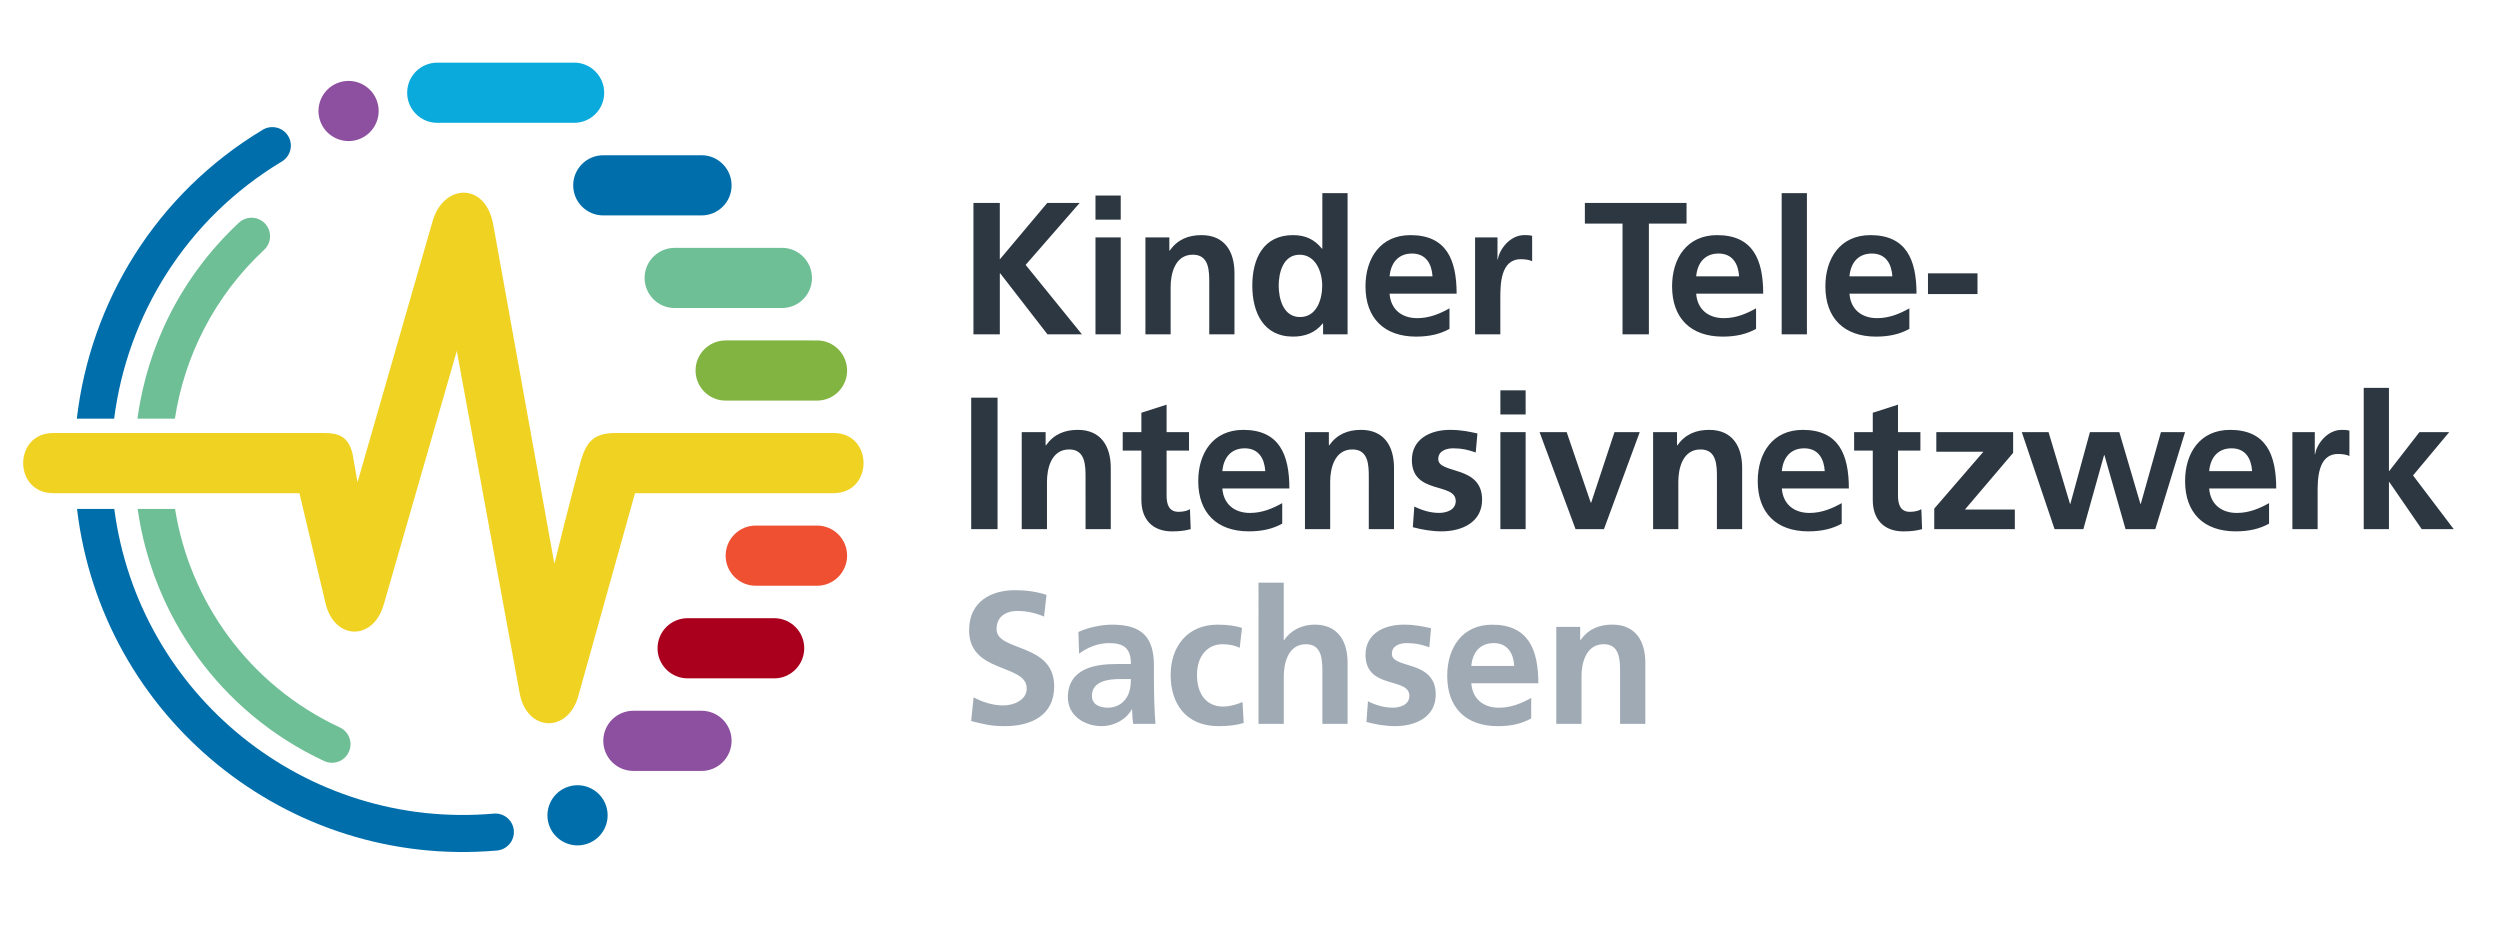 <?xml version="1.0" encoding="utf-8"?>
<!-- Generator: Adobe Illustrator 25.4.8, SVG Export Plug-In . SVG Version: 6.00 Build 0)  -->
<svg version="1.1" id="Ebene_1" xmlns="http://www.w3.org/2000/svg" xmlns:xlink="http://www.w3.org/1999/xlink" x="0px" y="0px"
	 viewBox="0 0 765.35 283.46" style="enable-background:new 0 0 765.35 283.46;" xml:space="preserve">
<style type="text/css">
	.st0{clip-path:url(#SVGID_00000041995336430392600890000005300393330998271646_);fill:#006EAB;}
	.st1{clip-path:url(#SVGID_00000041995336430392600890000005300393330998271646_);fill:#6EBE96;}
	.st2{clip-path:url(#SVGID_00000041995336430392600890000005300393330998271646_);fill:#F0D223;}
	.st3{clip-path:url(#SVGID_00000041995336430392600890000005300393330998271646_);fill:#8D50A0;}
	.st4{clip-path:url(#SVGID_00000041995336430392600890000005300393330998271646_);fill:#0AAADC;}
	.st5{clip-path:url(#SVGID_00000041995336430392600890000005300393330998271646_);fill:#82B441;}
	.st6{clip-path:url(#SVGID_00000041995336430392600890000005300393330998271646_);fill:#AA001E;}
	.st7{clip-path:url(#SVGID_00000041995336430392600890000005300393330998271646_);fill:#F05032;}
	.st8{clip-path:url(#SVGID_00000041995336430392600890000005300393330998271646_);fill:#A0AAB4;}
	.st9{clip-path:url(#SVGID_00000041995336430392600890000005300393330998271646_);fill:#2D3741;}
</style>
<g>
	<defs>
		<rect id="SVGID_1_" y="0" width="765.35" height="283.46"/>
	</defs>
	<clipPath id="SVGID_00000042717988688458819670000011181873445242239891_">
		<use xlink:href="#SVGID_1_"  style="overflow:visible;"/>
	</clipPath>
	<path style="clip-path:url(#SVGID_00000042717988688458819670000011181873445242239891_);fill:#006EAB;" d="M88.23,41.66
		c-1.61-2.68-5.1-3.55-7.78-1.94c-32.94,19.79-52.83,53.01-56.93,88.45h11.42c4.04-31.58,21.95-61.06,51.35-78.73h0
		C88.98,47.83,89.84,44.34,88.23,41.66 M157.3,254.23c-0.27-3.12-3.02-5.43-6.14-5.15c-57.7,5.05-108.73-36.38-116.17-93.27H23.58
		c7.53,63.63,64.29,110.19,128.56,104.57c0,0,0,0,0,0C155.27,260.1,157.57,257.35,157.3,254.23"/>
	<path style="clip-path:url(#SVGID_00000042717988688458819670000011181873445242239891_);fill:#6EBE96;" d="M80.87,76.47
		c2.29-2.14,2.42-5.72,0.28-8.01c-2.14-2.29-5.72-2.41-8.01-0.28c0,0,0,0-0.01,0.01c-17.65,16.47-28.05,37.8-31.06,59.99h11.47
		C56.48,109.03,65.61,90.7,80.87,76.47z M104.04,222.7C104.03,222.69,104.03,222.69,104.04,222.7
		c-27.91-13.02-45.93-38.62-50.45-66.89H42.14c4.62,32.57,25.07,62.23,57.1,77.17v0c2.84,1.32,6.21,0.1,7.53-2.74
		C108.1,227.39,106.87,224.02,104.04,222.7"/>
	<path style="clip-path:url(#SVGID_00000042717988688458819670000011181873445242239891_);fill:#F0D223;" d="M16.3,132.56h83.03
		c4.34,0,7.35,1.06,8.62,6.46c0.07,0.31,1.43,8.33,1.5,8.62l23.01-79.99c3.32-11.38,16-12,18.49,0.82l18.77,104.14
		c0,0,5.37-21.77,7.9-30.79c1.82-6.79,4.21-9.13,10.58-9.27h66.96c12.28,0,12.28,18.43,0,18.43h-60.76l-17.36,62.13
		c-3.2,11.46-15.75,10.9-17.93-0.79l-19.26-104.88l-22.38,77.69c-3.26,11.19-15.12,10.89-17.81-0.45l-7.99-33.7H16.3
		C4.02,150.98,4.02,132.56,16.3,132.56"/>
	<path style="clip-path:url(#SVGID_00000042717988688458819670000011181873445242239891_);fill:#8D50A0;" d="M109.56,42.74
		c-4.84,1.57-10.04-1.08-11.61-5.91c-1.57-4.84,1.08-10.04,5.92-11.61c4.84-1.57,10.04,1.08,11.61,5.92
		C117.04,35.97,114.4,41.16,109.56,42.74"/>
	<path style="clip-path:url(#SVGID_00000042717988688458819670000011181873445242239891_);fill:#006EAB;" d="M173.96,240.84
		c4.84-1.57,10.04,1.08,11.61,5.91c1.57,4.84-1.08,10.04-5.92,11.61c-4.84,1.57-10.04-1.08-11.61-5.91
		C166.48,247.61,169.12,242.42,173.96,240.84"/>
	<path style="clip-path:url(#SVGID_00000042717988688458819670000011181873445242239891_);fill:#0AAADC;" d="M175.76,19.17
		c5.09,0,9.21,4.15,9.21,9.24c0,5.09-4.12,9.19-9.21,9.19h-41.9c-5.09,0-9.21-4.12-9.21-9.21c0-5.09,4.12-9.21,9.21-9.21H175.76z"/>
	<path style="clip-path:url(#SVGID_00000042717988688458819670000011181873445242239891_);fill:#006EAB;" d="M214.76,47.52
		c5.09,0,9.21,4.15,9.21,9.24c0,5.09-4.12,9.19-9.21,9.19h-30.07c-5.09,0-9.21-4.12-9.21-9.21c0-5.09,4.12-9.21,9.21-9.21H214.76z"
		/>
	<path style="clip-path:url(#SVGID_00000042717988688458819670000011181873445242239891_);fill:#6EBE96;" d="M239.37,75.87
		c5.09,0,9.21,4.15,9.21,9.24c0,5.09-4.12,9.19-9.21,9.19h-32.82c-5.09,0-9.21-4.12-9.21-9.21c0-5.09,4.12-9.21,9.21-9.21H239.37z"
		/>
	<path style="clip-path:url(#SVGID_00000042717988688458819670000011181873445242239891_);fill:#82B441;" d="M250.12,104.21
		c5.09,0,9.21,4.15,9.21,9.24c0,5.09-4.12,9.19-9.21,9.19h-27.97c-5.09,0-9.21-4.12-9.21-9.21c0-5.09,4.12-9.21,9.21-9.21H250.12z"
		/>
	<path style="clip-path:url(#SVGID_00000042717988688458819670000011181873445242239891_);fill:#8D50A0;" d="M214.76,236.02
		c5.09,0,9.21-4.15,9.21-9.24s-4.12-9.19-9.21-9.19H193.9c-5.09,0-9.21,4.12-9.21,9.21c0,5.09,4.12,9.21,9.21,9.21H214.76z"/>
	<path style="clip-path:url(#SVGID_00000042717988688458819670000011181873445242239891_);fill:#AA001E;" d="M237,207.68
		c5.09,0,9.21-4.15,9.21-9.24s-4.12-9.19-9.21-9.19h-26.49c-5.09,0-9.21,4.12-9.21,9.21c0,5.09,4.12,9.21,9.21,9.21H237z"/>
	<path style="clip-path:url(#SVGID_00000042717988688458819670000011181873445242239891_);fill:#F05032;" d="M250.12,179.33
		c5.09,0,9.21-4.15,9.21-9.24s-4.12-9.19-9.21-9.19h-18.76c-5.09,0-9.21,4.12-9.21,9.21c0,5.09,4.12,9.21,9.21,9.21H250.12z"/>
	<path style="clip-path:url(#SVGID_00000042717988688458819670000011181873445242239891_);fill:#A0AAB4;" d="M476.43,221.61h7.73
		v-14.53c0-3.8,1.21-9.86,6.8-9.86c4.96,0,5.01,4.9,5.01,8.53v15.85h7.73v-18.73c0-6.69-3.06-11.65-10.09-11.65
		c-4.04,0-7.32,1.33-9.74,4.73h-0.11v-4.04h-7.32V221.61z M468.76,213.66c-2.88,1.62-6.11,3-9.86,3c-4.79,0-8.13-2.71-8.47-7.49
		h20.52c0-10.38-3.11-17.93-14.12-17.93c-9.22,0-13.78,7.09-13.78,15.68c0,9.74,5.71,15.39,15.51,15.39c4.15,0,7.38-0.81,10.2-2.36
		V213.66z M450.43,203.86c0.35-3.98,2.54-6.98,6.86-6.98c4.32,0,6.05,3.23,6.28,6.98H450.43z M438.1,192.33
		c-2.42-0.52-4.78-1.1-8.42-1.1c-6.05,0-11.64,2.82-11.64,9.22c0,10.72,13.43,6.75,13.43,12.57c0,2.88-3.11,3.63-5.07,3.63
		c-2.65,0-5.19-0.75-7.61-1.96l-0.46,6.34c2.82,0.75,5.82,1.27,8.76,1.27c6.28,0,12.45-2.77,12.45-9.68
		c0-10.72-13.43-7.72-13.43-12.45c0-2.54,2.48-3.29,4.55-3.29c2.82,0,4.55,0.46,6.92,1.27L438.1,192.33z M385.29,221.61h7.72v-14.53
		c0-3.8,1.21-9.86,6.8-9.86c4.96,0,5.02,4.9,5.02,8.53v15.85h7.72v-18.73c0-6.69-3.05-11.65-10.09-11.65
		c-4.03,0-7.38,1.85-9.34,4.73h-0.12v-17.58h-7.72V221.61z M380.22,192.21c-2.13-0.63-4.38-0.98-7.49-0.98
		c-9.28,0-14.35,6.8-14.35,15.39c0,9.05,4.9,15.68,14.64,15.68c3.17,0,5.48-0.29,7.72-0.98l-0.35-6.4
		c-1.33,0.58-3.75,1.38-5.94,1.38c-5.42,0-8.01-4.21-8.01-9.68c0-5.59,3.06-9.4,7.84-9.4c2.36,0,3.86,0.46,5.25,1.1L380.22,192.21z
		 M334.28,213.02c0-4.55,5.13-5.13,8.59-5.13h3.34c0,2.31-0.35,4.44-1.61,6.11c-1.21,1.61-3.06,2.65-5.42,2.65
		C336.41,216.65,334.28,215.56,334.28,213.02 M330.36,200.11c2.59-1.96,5.88-3.23,9.17-3.23c4.55,0,6.69,1.61,6.69,6.4h-4.26
		c-3.23,0-7.03,0.29-9.97,1.73c-2.94,1.44-5.07,4.04-5.07,8.47c0,5.65,5.13,8.82,10.38,8.82c3.52,0,7.38-1.84,9.17-5.13h0.11
		c0.06,0.92,0.06,2.88,0.35,4.44h6.8c-0.17-2.31-0.29-4.38-0.35-6.63c-0.06-2.19-0.12-4.44-0.12-7.44v-3.8
		c0-8.76-3.75-12.51-12.8-12.51c-3.29,0-7.32,0.86-10.32,2.25L330.36,200.11z M320.38,182.12c-2.94-0.98-6.17-1.44-9.63-1.44
		c-7.09,0-14.07,3.29-14.07,12.28c0,13.32,17.64,10.15,17.64,17.81c0,3.63-4.09,5.19-7.15,5.19c-3.17,0-6.34-0.98-9.11-2.48
		l-0.75,7.26c3.98,0.98,5.94,1.56,10.32,1.56c8.13,0,15.1-3.34,15.1-12.16c0-13.49-17.64-10.55-17.64-17.52
		c0-4.38,3.57-5.59,6.34-5.59c2.83,0,5.65,0.63,8.19,1.73L320.38,182.12z"/>
	<path style="clip-path:url(#SVGID_00000042717988688458819670000011181873445242239891_);fill:#2D3741;" d="M297.32,161.98h8.07
		v-40.24h-8.07V161.98z M332.32,161.98h7.73v-18.74c0-6.69-3.05-11.64-10.09-11.64c-4.04,0-7.32,1.33-9.74,4.73h-0.11v-4.04h-7.32
		v29.69h7.73v-14.53c0-3.8,1.21-9.86,6.8-9.86c4.96,0,5.01,4.9,5.01,8.53V161.98z M358.81,162.68c2.31,0,4.09-0.23,5.71-0.69
		l-0.23-6.11c-0.81,0.52-2.13,0.81-3.52,0.81c-2.94,0-3.63-2.36-3.63-4.9v-13.84H364v-5.65h-6.86v-8.42l-7.72,2.48v5.94h-5.71v5.65
		h5.71v15.1C349.42,158.93,352.76,162.68,358.81,162.68 M374.21,144.23c0.35-3.98,2.54-6.98,6.86-6.98c4.32,0,6.05,3.23,6.28,6.98
		H374.21z M374.21,149.53h20.52c0-10.38-3.11-17.93-14.12-17.93c-9.22,0-13.78,7.09-13.78,15.68c0,9.74,5.71,15.39,15.51,15.39
		c4.15,0,7.38-0.81,10.2-2.36v-6.28c-2.88,1.61-6.11,3-9.86,3C377.89,157.03,374.55,154.32,374.21,149.53 M419.04,161.98h7.72
		v-18.74c0-6.69-3.06-11.64-10.09-11.64c-4.04,0-7.32,1.33-9.74,4.73h-0.11v-4.04h-7.32v29.69h7.72v-14.53c0-3.8,1.21-9.86,6.8-9.86
		c4.96,0,5.02,4.9,5.02,8.53V161.98z M440.31,140.54c0-2.54,2.48-3.29,4.55-3.29c2.82,0,4.55,0.46,6.92,1.27l0.52-5.82
		c-2.42-0.52-4.79-1.1-8.42-1.1c-6.05,0-11.65,2.82-11.65,9.22c0,10.72,13.43,6.74,13.43,12.57c0,2.88-3.11,3.63-5.07,3.63
		c-2.65,0-5.19-0.75-7.61-1.96l-0.46,6.34c2.83,0.75,5.82,1.27,8.76,1.27c6.28,0,12.45-2.77,12.45-9.68
		C453.74,142.27,440.31,145.27,440.31,140.54 M459.33,126.88h7.73v-7.38h-7.73V126.88z M459.33,161.98h7.73V132.3h-7.73V161.98z
		 M491.04,161.98l10.95-29.69h-7.73l-7.15,21.62H487l-7.38-21.62h-8.3l11.01,29.69H491.04z M525.62,161.98h7.72v-18.74
		c0-6.69-3.06-11.64-10.09-11.64c-4.03,0-7.32,1.33-9.74,4.73h-0.11v-4.04h-7.32v29.69h7.72v-14.53c0-3.8,1.21-9.86,6.8-9.86
		c4.96,0,5.02,4.9,5.02,8.53V161.98z M545.49,144.23c0.35-3.98,2.54-6.98,6.86-6.98c4.32,0,6.05,3.23,6.28,6.98H545.49z
		 M545.49,149.53h20.52c0-10.38-3.11-17.93-14.12-17.93c-9.22,0-13.78,7.09-13.78,15.68c0,9.74,5.71,15.39,15.51,15.39
		c4.15,0,7.38-0.81,10.2-2.36v-6.28c-2.88,1.61-6.11,3-9.86,3C549.18,157.03,545.84,154.32,545.49,149.53 M582.72,162.68
		c2.31,0,4.09-0.23,5.71-0.69l-0.23-6.11c-0.81,0.52-2.13,0.81-3.52,0.81c-2.94,0-3.63-2.36-3.63-4.9v-13.84h6.86v-5.65h-6.86v-8.42
		l-7.72,2.48v5.94h-5.71v5.65h5.71v15.1C573.32,158.93,576.66,162.68,582.72,162.68 M592.15,161.98h24.67v-5.99h-15.28l14.76-17.35
		v-6.34h-23.52v6h14.41l-15.04,17.41V161.98z M659.82,161.98l9.11-29.69h-7.38l-6.17,21.96h-0.12l-6.46-21.96h-8.99l-5.99,21.96
		h-0.11l-6.57-21.96h-8.19l10.03,29.69h8.82l6.34-22.65h0.11l6.46,22.65H659.82z M676.32,144.23c0.34-3.98,2.54-6.98,6.86-6.98
		c4.32,0,6.05,3.23,6.28,6.98H676.32z M676.32,149.53h20.52c0-10.38-3.11-17.93-14.12-17.93c-9.22,0-13.78,7.09-13.78,15.68
		c0,9.74,5.71,15.39,15.51,15.39c4.15,0,7.38-0.81,10.2-2.36v-6.28c-2.88,1.61-6.11,3-9.86,3
		C680.01,157.03,676.66,154.32,676.32,149.53 M715.79,138.98c1.38,0,2.77,0.23,3.46,0.63v-7.78c-0.81-0.23-1.61-0.23-2.36-0.23
		c-4.61,0-7.78,4.67-8.13,7.44h-0.11v-6.74h-6.86v29.69h7.73v-10.89C709.5,146.82,709.5,138.98,715.79,138.98 M738.73,145.55
		l11.07-13.26h-9.11l-9.22,11.88h-0.12v-25.42h-7.72v43.23h7.72v-14.41h0.12l9.91,14.41h9.8L738.73,145.55z"/>
	<path style="clip-path:url(#SVGID_00000042717988688458819670000011181873445242239891_);fill:#2D3741;" d="M605.39,83.68h-15.16
		v6.34h15.16V83.68z M584.53,94.4c-2.88,1.61-6.11,3-9.86,3c-4.78,0-8.13-2.71-8.47-7.49h20.52c0-10.38-3.11-17.93-14.12-17.93
		c-9.22,0-13.78,7.09-13.78,15.68c0,9.74,5.71,15.39,15.51,15.39c4.15,0,7.38-0.81,10.2-2.36V94.4z M566.19,84.6
		c0.35-3.98,2.54-6.98,6.86-6.98c4.32,0,6.05,3.23,6.28,6.98H566.19z M545.44,102.36h7.73V59.12h-7.73V102.36z M537.6,94.4
		c-2.88,1.61-6.11,3-9.86,3c-4.78,0-8.13-2.71-8.47-7.49h20.52c0-10.38-3.11-17.93-14.12-17.93c-9.22,0-13.78,7.09-13.78,15.68
		c0,9.74,5.71,15.39,15.51,15.39c4.15,0,7.38-0.81,10.2-2.36V94.4z M519.27,84.6c0.35-3.98,2.54-6.98,6.86-6.98
		c4.32,0,6.05,3.23,6.28,6.98H519.27z M496.72,102.36h8.07v-33.9h11.53v-6.34h-31.13v6.34h11.53V102.36z M451.58,102.36h7.73V91.46
		c0-4.27,0-12.11,6.28-12.11c1.38,0,2.77,0.23,3.46,0.63v-7.78c-0.81-0.23-1.61-0.23-2.36-0.23c-4.61,0-7.78,4.67-8.13,7.44h-0.12
		v-6.74h-6.86V102.36z M443.74,94.4c-2.88,1.61-6.11,3-9.86,3c-4.79,0-8.13-2.71-8.47-7.49h20.52c0-10.38-3.11-17.93-14.12-17.93
		c-9.22,0-13.78,7.09-13.78,15.68c0,9.74,5.71,15.39,15.51,15.39c4.15,0,7.38-0.81,10.2-2.36V94.4z M425.41,84.6
		c0.35-3.98,2.54-6.98,6.86-6.98c4.32,0,6.05,3.23,6.28,6.98H425.41z M405.06,102.36h7.49V59.12h-7.73v17.01h-0.11
		c-2.31-2.83-5.02-4.15-8.88-4.15c-9.11,0-12.45,7.26-12.45,15.45c0,8.13,3.34,15.62,12.45,15.62c3.63,0,6.8-1.15,9.11-4.03h0.11
		V102.36z M391.46,87.43c0-3.98,1.38-9.45,6.4-9.45c4.96,0,6.92,5.3,6.92,9.45c0,4.21-1.67,9.63-6.8,9.63
		C392.9,97.05,391.46,91.52,391.46,87.43 M350.65,102.36h7.73V87.83c0-3.8,1.21-9.86,6.8-9.86c4.96,0,5.02,4.9,5.02,8.53v15.85h7.72
		V83.62c0-6.69-3.06-11.64-10.09-11.64c-4.04,0-7.32,1.33-9.74,4.73h-0.11v-4.03h-7.32V102.36z M335.37,67.25h7.73v-7.38h-7.73
		V67.25z M335.37,102.36h7.73V72.67h-7.73V102.36z M298.02,102.36h8.07V83.68h0.12l14.47,18.68h10.55l-17.24-21.27l16.54-18.97
		h-9.92l-14.53,17.29V62.12h-8.07V102.36z"/>
</g>
</svg>
